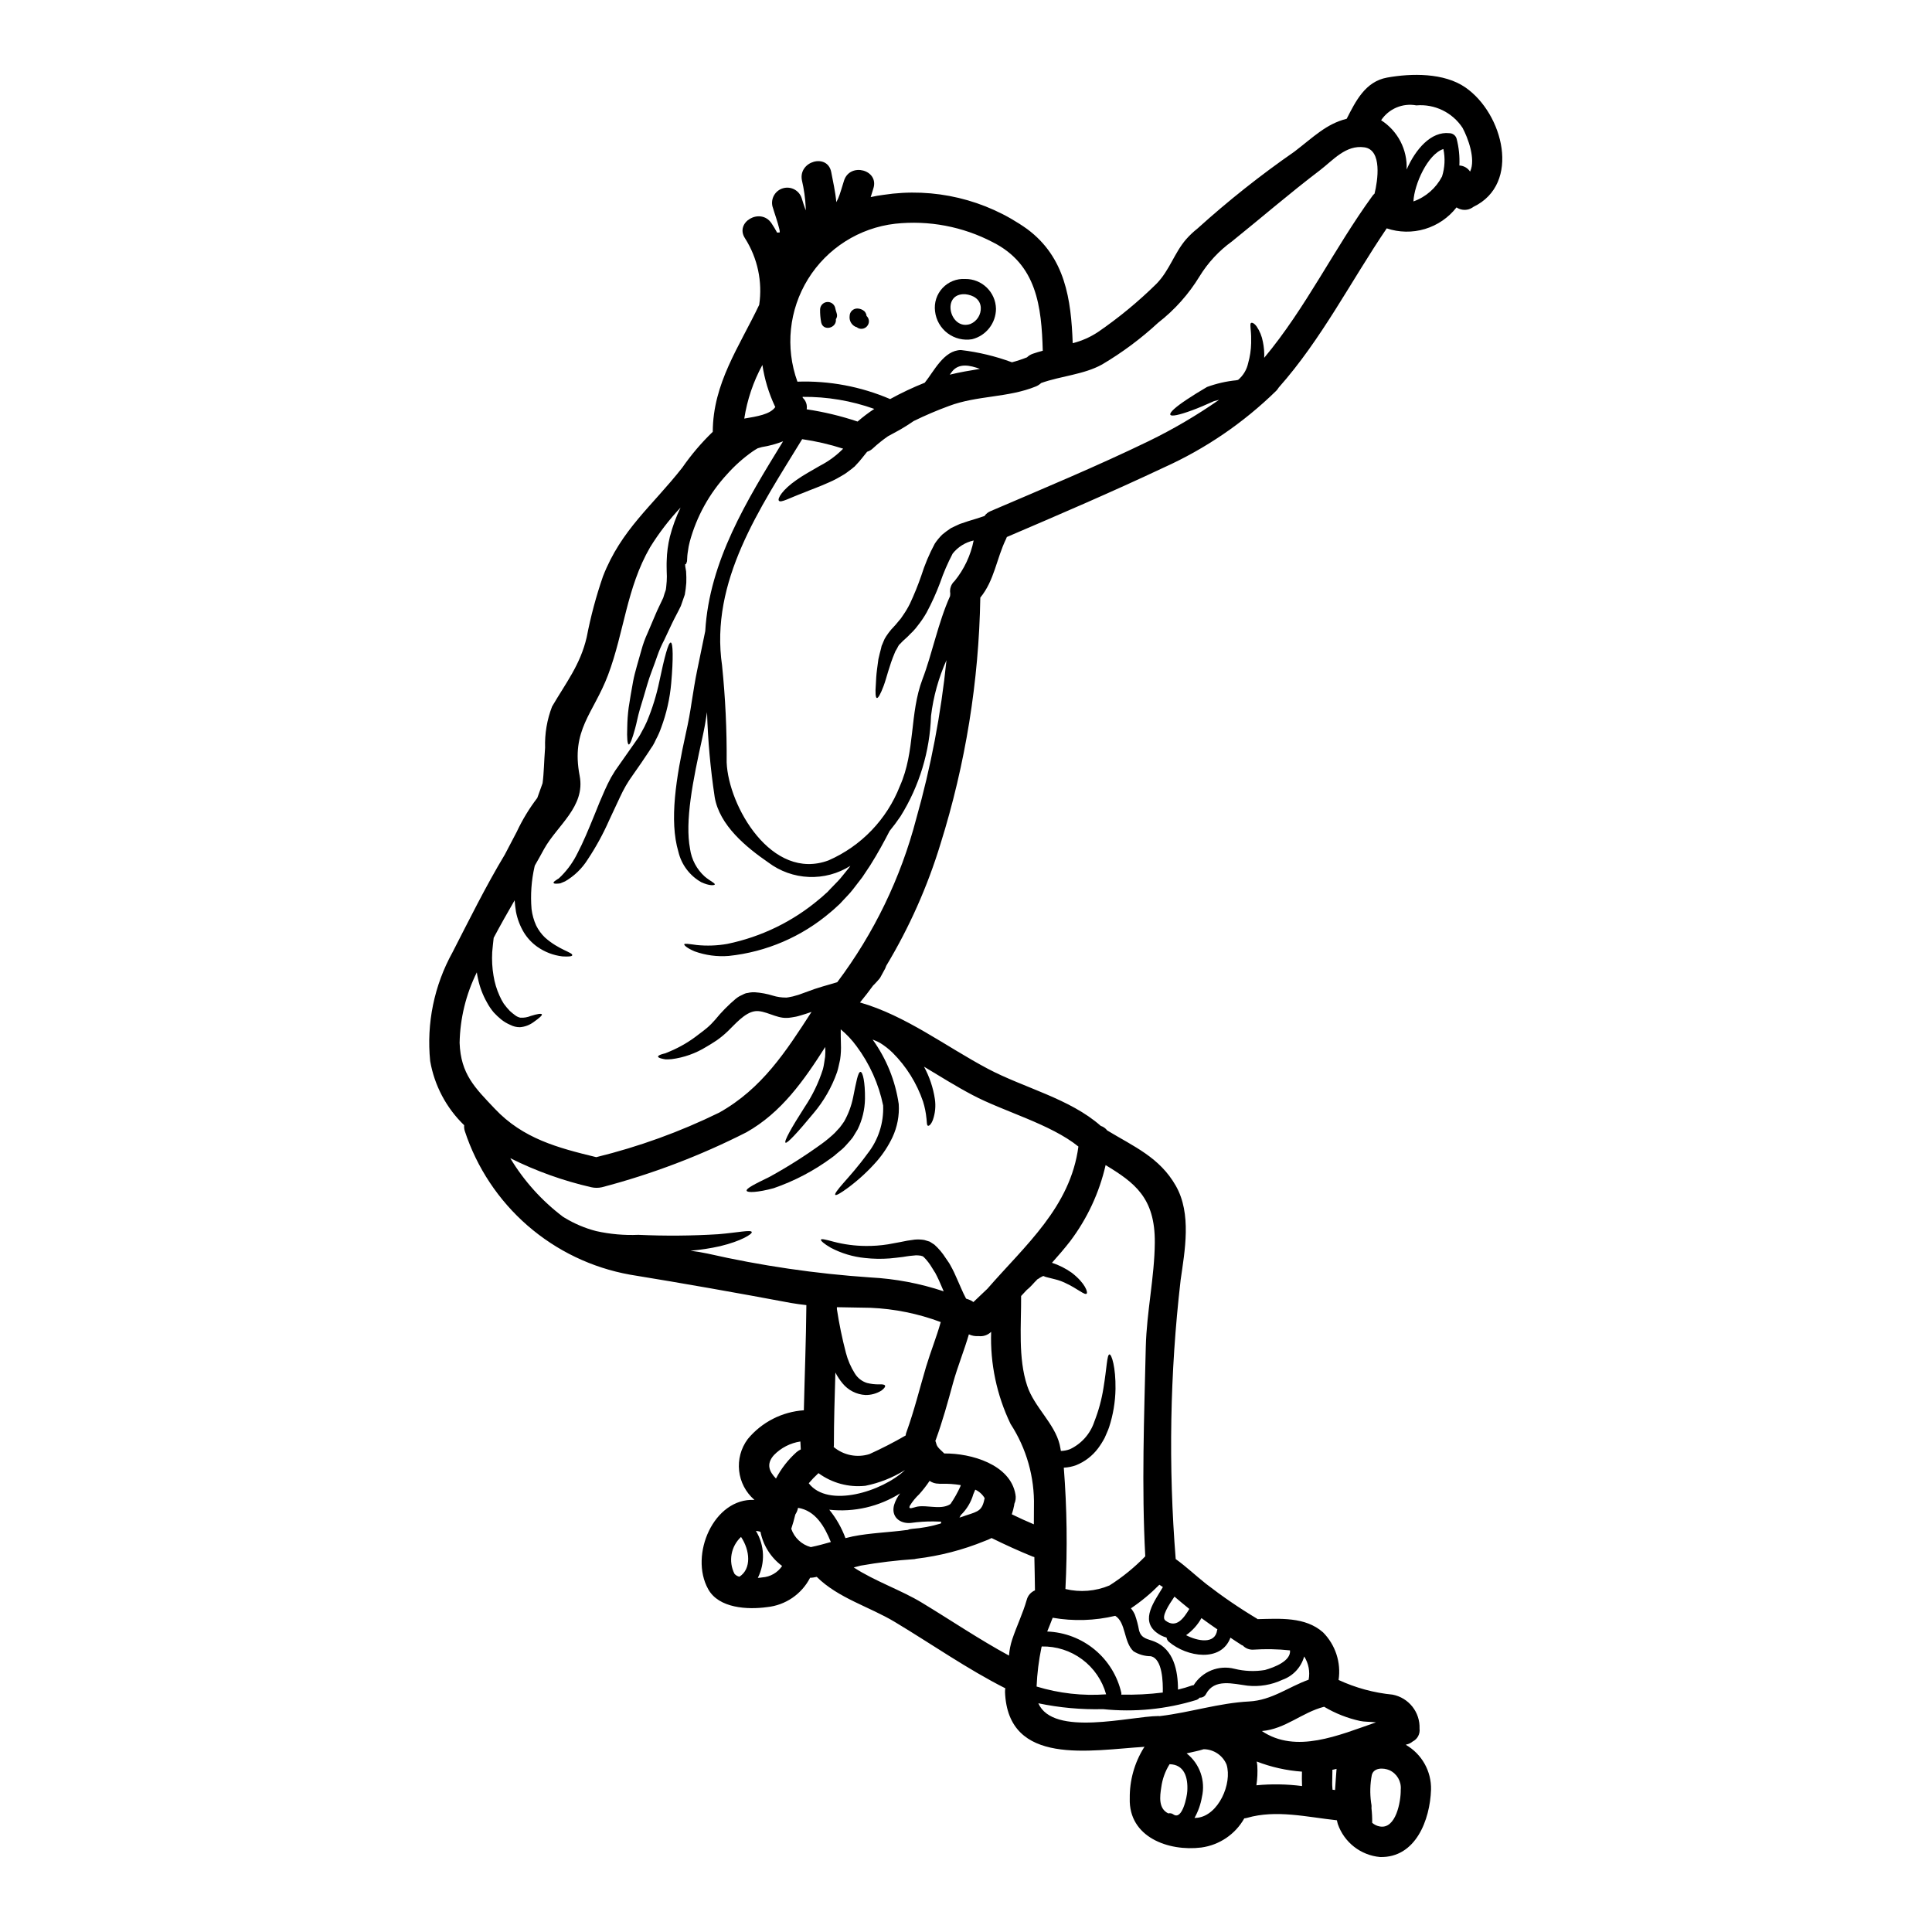 <?xml version="1.0" encoding="UTF-8"?>
<!-- Uploaded to: SVG Repo, www.svgrepo.com, Generator: SVG Repo Mixer Tools -->
<svg fill="#000000" width="800px" height="800px" version="1.1" viewBox="144 144 512 512" xmlns="http://www.w3.org/2000/svg">
 <g>
  <path d="m420.86 481.98h-0.027c0.027 0.109 0.027 0.137 0.027 0zm76.277 136.31 0.668 0.082c0.105-1.879 0.27-3.754 0.395-5.606-0.395 0.078-0.75 0.16-1.129 0.27 0 0.105 0.027 0.211 0.027 0.324 0 0.992-0.051 1.969-0.051 3.004l-0.004-0.004c-0.008 0.484 0.012 0.969 0.055 1.449 0 0.16 0.027 0.27 0.027 0.348v0.133zm-104.93-91.438c0.055 0.152 0.125 0.297 0.215 0.43 0.105 0.16 0.133 0.188 0.16 0.238 0.133 0.137 0.258 0.281 0.375 0.43 0.43 0.43 0.859 0.836 1.285 1.234 7.109-0.082 17.492 2.898 18.859 10.836v0.004c0.172 0.852 0.066 1.734-0.297 2.523-0.027 0.105 0 0.184-0.027 0.297v-0.004c-0.156 0.836-0.371 1.66-0.641 2.465 1.93 0.941 3.859 1.828 5.844 2.656 0-1.574 0-3.148 0.027-4.773 0.18-7.734-1.98-15.344-6.199-21.832-3.66-7.602-5.426-15.973-5.144-24.406-0.879 0.867-2.106 1.285-3.328 1.129-0.855 0.07-1.711-0.078-2.496-0.426-0.02-0.023-0.051-0.031-0.082-0.027-1.258 4.328-2.977 8.5-4.184 12.848-1.395 5.117-2.789 10.168-4.586 15.102-0.027 0.105-0.082 0.16-0.105 0.238-0.023 0.078 0.078 0.188 0.105 0.324 0.09 0.23 0.164 0.473 0.219 0.715zm140.15-359.67c10.004 6.918 14.805 25.504 2.144 31.621-0.398 0.297-0.844 0.523-1.316 0.672-1.086 0.305-2.25 0.117-3.191-0.512-2.129 2.727-5.051 4.727-8.367 5.723-3.312 0.992-6.852 0.934-10.133-0.168-9.551 14.078-17.254 29.379-28.629 42.191-0.008 0.031-0.023 0.062-0.051 0.082-0.172 0.285-0.379 0.551-0.617 0.789-8.664 8.473-18.75 15.355-29.801 20.332-13.711 6.465-27.656 12.445-41.574 18.402-0.051 0.164-0.113 0.324-0.191 0.477-2.574 5.285-3.086 11-6.84 15.586v0.004c-0.371 22.137-3.918 44.105-10.539 65.23-3.449 11.324-8.281 22.18-14.379 32.32l-0.297 0.75-0.43 0.789c-0.27 0.508-0.562 1.043-0.859 1.574l-0.023 0.051-0.027 0.027-0.16 0.238h-0.027l-0.078 0.109-0.188 0.211-0.395 0.457-0.809 0.859c-0.051 0.055-0.105 0.082-0.16 0.133-1.152 1.574-2.305 3.086-3.512 4.535 12.152 3.488 22.746 11.668 33.879 17.57 9.629 5.094 21.672 7.871 29.914 15.125v0.008c0.684 0.211 1.281 0.637 1.715 1.207 7.086 4.289 13.895 7.137 18.188 14.672 4.234 7.426 2.387 17.164 1.258 25.105h0.004c-2.832 24.504-3.262 49.227-1.289 73.816 2.812 2.016 5.336 4.43 8.047 6.574 4.32 3.344 8.836 6.43 13.523 9.238 0.027 0.047 0.062 0.082 0.105 0.113 5.902-0.133 12.664-0.672 17.355 3.488v-0.004c3.297 3.32 4.832 8.004 4.133 12.633 4.519 2.094 9.363 3.41 14.32 3.887 4.281 0.832 7.312 4.66 7.137 9.016 0.176 1.406-0.555 2.773-1.824 3.406-0.473 0.395-1.035 0.664-1.637 0.789-0.051 0.027-0.133 0.055-0.184 0.082h-0.004c4.25 2.438 6.82 7.012 6.691 11.906-0.27 7.992-4.051 18.055-13.488 17.84-5.133-0.453-9.523-3.875-11.215-8.742-0.105-0.324-0.16-0.672-0.238-0.996-7.965-0.859-16.094-2.871-23.82-0.641-0.238 0.066-0.48 0.113-0.727 0.133-2.383 4.223-6.609 7.082-11.414 7.727-8.691 1.07-19.23-2.754-18.938-12.988h0.004c-0.074-4.766 1.23-9.449 3.754-13.492 0.07-0.066 0.133-0.137 0.184-0.215-14.352 0.887-36.234 5.258-37-14.539h0.004c-0.004-0.324 0.023-0.645 0.078-0.965-10.113-5.117-19.527-11.723-29.266-17.57-6.785-4.078-14.992-6.297-20.707-11.961-0.273 0.066-0.551 0.121-0.832 0.16-0.309 0.051-0.621 0.078-0.934 0.078-2.246 4.359-6.539 7.285-11.414 7.781-5.094 0.699-12.793 0.352-15.609-4.797-5.016-9.055 1.504-24.172 12.285-23.617h-0.004c-4.734-4.082-5.508-11.129-1.766-16.141 3.699-4.465 9.07-7.219 14.855-7.613 0.215-9.281 0.59-18.59 0.668-27.871-1.367-0.16-2.707-0.324-4.051-0.562-14.297-2.68-28.379-5.176-42.73-7.512h0.004c-10.047-1.812-19.414-6.305-27.117-13.004-7.699-6.703-13.445-15.359-16.629-25.059-0.156-0.492-0.211-1.016-0.16-1.531-4.731-4.566-7.887-10.523-9.012-17.004-1.012-9.988 1.059-20.051 5.926-28.832 4.328-8.422 8.824-17.543 13.867-25.91 1.125-2.199 2.227-4.211 3.148-6.012 1.488-3.184 3.312-6.195 5.449-8.988 0.48-1.316 0.91-2.547 1.316-3.672 0.023-0.082 0.051-0.133 0.078-0.215 0.375-2.754 0.375-5.633 0.668-9.414-0.117-3.727 0.512-7.438 1.852-10.914 3.699-6.332 7.477-11.051 9.172-18.352 1.055-5.488 2.5-10.895 4.328-16.172 4.856-12.418 13.008-18.59 21.004-28.781 2.371-3.426 5.078-6.606 8.078-9.496 0.051-12.848 7-22.504 12.312-33.66v-0.004c0.898-6.113-0.426-12.348-3.734-17.57-2.898-4.328 4.078-8.316 6.977-4.051 0.562 0.832 1.047 1.66 1.504 2.496 0.133 0 0.238-0.027 0.395-0.027 0.152 0 0.188-0.027 0.297-0.027v-0.188c0-0.133-0.027-0.238-0.027-0.32h-0.004c-0.039-0.129-0.066-0.258-0.078-0.391-0.484-2.039-1.234-4.023-1.828-6.035-0.48-2.102 0.777-4.207 2.852-4.781 2.078-0.574 4.238 0.586 4.902 2.637 0.297 1.07 0.695 2.144 1.07 3.242v-0.789c-0.121-2.43-0.461-4.844-1.016-7.211-0.969-5.07 6.785-7.242 7.777-2.144 0.43 2.336 1.098 5.176 1.344 7.965 0.156-0.297 0.297-0.617 0.48-0.969 0.539-1.203 1.074-3.242 1.574-4.773 1.609-4.91 9.387-2.812 7.754 2.144-0.242 0.723-0.457 1.477-0.695 2.254 1.105-0.254 2.223-0.449 3.348-0.59 13.398-2.059 27.074 1.188 38.117 9.055 10.113 7.512 11.645 18.641 12.07 30.258v-0.004c2.383-0.602 4.644-1.598 6.691-2.953 5.535-3.801 10.723-8.082 15.504-12.793 3.488-3.566 4.723-8.18 7.871-11.809h0.004c0.902-1.027 1.902-1.969 2.977-2.816 8.121-7.34 16.703-14.148 25.695-20.387 5.152-3.938 8.422-7.348 13.867-8.719 2.391-4.691 4.938-9.867 10.707-10.914 6.481-1.164 15.098-1.301 20.758 2.617zm1.23 22.289c1.574-3.301-0.617-9.055-2.012-11.613-2.684-4.066-7.375-6.344-12.23-5.93-3.621-0.676-7.293 0.875-9.332 3.938 2.172 1.391 3.941 3.328 5.129 5.621s1.746 4.859 1.629 7.438c2.363-5.387 6.469-10.164 11.32-9.629 0.902 0.004 1.691 0.609 1.93 1.477 0.602 2.312 0.844 4.699 0.727 7.086 1.148 0.051 2.207 0.652 2.84 1.613zm-7.43 1.285v0.004c0.742-2.356 0.863-4.859 0.352-7.269-4.184 1.395-7.727 9.387-7.938 13.895l-0.004-0.004c3.281-1.16 5.996-3.531 7.59-6.621zm-16.531 437.27c4.328 0.836 5.637-6.691 5.582-9.711v0.004c0.215-2.199-0.992-4.289-3.004-5.203-1.574-0.668-4.184-0.723-4.668 1.316-0.453 2.379-0.516 4.812-0.191 7.215 0.117 0.5 0.156 1.016 0.109 1.531 0.145 1.289 0.207 2.59 0.188 3.887 0.566 0.496 1.254 0.828 1.992 0.965zm-1.359-432.7c0.832-3.379 2.117-11.613-2.707-12.285-4.91-0.695-8.238 3.383-11.777 6.09-8.047 6.117-15.477 12.551-23.281 18.828v0.004c-3.457 2.492-6.383 5.648-8.613 9.281-2.879 4.727-6.598 8.887-10.969 12.285-4.547 4.203-9.527 7.91-14.859 11.062-4.828 2.68-10.973 3.055-16.137 4.91-0.406 0.379-0.879 0.688-1.395 0.906-7.43 3.031-15.559 2.363-23.043 5.18h0.004c-3.188 1.168-6.316 2.504-9.363 3.996-0.695 0.484-1.473 0.992-2.387 1.555-1.395 0.887-2.816 1.574-4.453 2.496h0.004c-1.379 0.957-2.688 2.008-3.918 3.148-0.445 0.434-0.984 0.754-1.574 0.941-0.156 0.184-0.32 0.395-0.48 0.59-0.539 0.641-1.074 1.395-1.637 2.012l-1.184 1.289-0.184 0.16-0.082 0.051-0.133 0.109-0.238 0.211c-0.723 0.512-1.398 1.102-2.094 1.531-0.695 0.43-1.422 0.832-2.09 1.203-0.668 0.375-1.344 0.672-2.012 0.969-2.602 1.18-4.91 1.969-6.762 2.754-3.621 1.34-6.008 2.754-6.492 2.09-0.43-0.535 0.887-2.871 4.641-5.473 1.797-1.285 4.023-2.496 6.328-3.836v0.004c2.246-1.164 4.293-2.676 6.066-4.481-3.547-1.145-7.18-1.984-10.863-2.519-11.137 18.238-24.516 37.633-21.219 60.027l-0.004 0.004c0.871 8.508 1.277 17.059 1.211 25.613 0.457 11.586 11.934 31.598 27.008 25.977 8.66-3.793 15.453-10.871 18.895-19.68 4.129-9.23 2.519-19.207 6.008-28.379 2.523-6.574 4.133-14.957 7.297-21.973 0-0.105 0.027-0.184 0.027-0.297 0-0.109 0.027-0.27 0.027-0.395v0.008c-0.223-1.234 0.215-2.496 1.152-3.328 2.531-3.109 4.262-6.793 5.043-10.73-2.195 0.484-4.156 1.707-5.555 3.461-1.316 2.504-2.438 5.106-3.356 7.781-1.008 2.684-2.188 5.301-3.543 7.828-0.691 1.227-1.48 2.391-2.359 3.488l-0.562 0.723c-0.395 0.484-0.512 0.539-0.75 0.836-0.484 0.453-0.914 0.91-1.367 1.367-0.395 0.395-0.836 0.75-1.234 1.125-0.27 0.297-0.562 0.59-0.832 0.859-0.297 0.16-0.562 0.863-0.789 1.234l-0.395 0.668-0.055 0.133-0.133 0.324c-1.449 3.383-2.144 6.652-2.949 8.773-0.805 2.121-1.422 3.215-1.77 3.148-0.352-0.066-0.457-1.371-0.27-3.621 0.055-1.125 0.105-2.441 0.324-4.051 0.105-0.789 0.238-1.664 0.348-2.602 0.188-0.914 0.457-1.906 0.723-2.926l0.082-0.395 0.051-0.188 0.027-0.105 0.133-0.27 0.297-0.723c0.195-0.543 0.457-1.059 0.789-1.531 0.387-0.586 0.805-1.148 1.258-1.688 0.395-0.43 0.789-0.887 1.207-1.316 0.348-0.43 0.695-0.859 1.07-1.285h0.004c0.156-0.168 0.301-0.344 0.426-0.535l0.535-0.789v0.004c0.664-0.957 1.258-1.961 1.773-3.004 1.121-2.398 2.117-4.852 2.981-7.356 0.926-2.945 2.129-5.805 3.594-8.527 0.57-0.859 1.23-1.66 1.965-2.387 0.734-0.617 1.504-1.191 2.309-1.715 0.789-0.395 1.574-0.75 2.336-1.102 0.75-0.238 1.504-0.508 2.227-0.75 1.609-0.48 3.004-0.91 4.328-1.367 0.402-0.578 0.961-1.023 1.609-1.289 14.027-6.012 28.137-11.883 41.871-18.535 6.508-3.164 12.758-6.832 18.695-10.969-0.484 0.105-0.887 0.211-1.344 0.348-2.144 0.965-4.078 1.797-5.766 2.414-3.41 1.262-5.609 1.742-5.82 1.156-0.211-0.586 1.504-2.094 4.426-4.027 1.477-0.992 3.301-2.117 5.312-3.297 2.5-0.914 5.106-1.512 7.75-1.773l0.484-0.105c1.363-1.148 2.301-2.719 2.668-4.461 0.492-1.727 0.754-3.512 0.789-5.309 0.035-1.227-0.008-2.453-0.133-3.676-0.055-0.887-0.16-1.555 0.16-1.66 0.238-0.109 0.789 0.078 1.422 0.938 0.832 1.227 1.398 2.617 1.66 4.074 0.293 1.395 0.41 2.82 0.352 4.242 11.051-13.227 18.5-28.891 28.617-42.812 0.172-0.258 0.379-0.488 0.617-0.691zm0.395 405.11c-1.574-0.16-3.242-0.133-4.156-0.352v0.004c-3.387-0.73-6.629-2.008-9.605-3.781-5.926 1.531-10.234 5.902-16.496 6.438 9.051 6.082 20.289 1.141 30.266-2.312zm-17.863-11.293v0.004c0.414-2.133-0.008-4.344-1.18-6.172-0.797 2.883-2.957 5.195-5.781 6.191-2.879 1.352-6.07 1.887-9.23 1.555-3.832-0.484-8.77-1.969-10.996 2.199-0.312 0.641-0.98 1.023-1.691 0.965-0.219 0.281-0.516 0.496-0.855 0.617-8.004 2.473-16.426 3.301-24.758 2.441-5.754 0.145-11.508-0.379-17.141-1.555 3.938 8.957 24.328 3.434 31.816 3.379 0.133 0 0.238 0.027 0.348 0.027 0.105 0 0.105-0.027 0.16-0.027 7.871-0.938 15.582-3.461 23.527-3.859 6.066-0.328 10.395-3.844 15.789-5.769zm-1.742 28.191c-0.055-1.258-0.055-2.519-0.027-3.832-4.109-0.293-8.148-1.199-11.988-2.684 0.051 0.352 0.133 0.695 0.156 1.074 0.105 1.746 0.027 3.5-0.238 5.231 4.027-0.391 8.09-0.32 12.105 0.203zm-9.84-30.766c2.547-0.723 6.918-2.391 6.652-5.203v0.004c-3.242-0.348-6.512-0.41-9.766-0.191-1.035 0.051-2.039-0.352-2.754-1.102-0.094-0.027-0.184-0.062-0.27-0.105-1.02-0.641-2.012-1.316-3.004-1.969-2.418 6.547-11.48 5.203-16.34 1.07h0.004c-0.324-0.281-0.531-0.672-0.586-1.098-0.988-0.27-1.91-0.734-2.715-1.371-4.328-3.379-0.43-8.312 1.742-12.016-0.297-0.211-0.617-0.395-0.938-0.613h0.004c-2.301 2.328-4.824 4.422-7.539 6.246 0.441 0.527 0.805 1.113 1.07 1.742 0.469 1.32 0.828 2.676 1.074 4.051 0.59 2.336 2.414 2.305 4.129 3.031 5.07 2.066 6.199 7.676 6.199 12.719 1.289-0.309 2.559-0.684 3.809-1.129 0.113-0.027 0.23-0.047 0.348-0.051 2.285-3.652 6.668-5.406 10.836-4.332 2.633 0.648 5.371 0.758 8.047 0.316zm-17.867 39.16c5.555-0.668 9.254-9.055 7.699-14.105-1.023-2.449-3.418-4.047-6.07-4.059-1.371 0.453-3.004 0.723-4.508 1.098v0.004c3.477 2.738 5.055 7.246 4.051 11.559-0.332 1.949-1 3.828-1.969 5.555 0.238-0.027 0.535-0.027 0.801-0.055zm5.203-49.754 0.078-0.16c-1.449-0.965-2.844-2.012-4.234-3.004-1.004 1.797-2.394 3.344-4.074 4.531 2.977 1.551 7.723 2.535 8.234-1.375zm-7.906 42.668c0.211-3.566-0.75-7.027-4.695-7.109-1.16 1.848-1.91 3.926-2.199 6.09-0.395 2.496-0.789 5.66 1.852 6.945h-0.004c0.488-0.117 1.004-0.008 1.398 0.297 2.336 1.582 3.594-4.84 3.648-6.223zm0.535-48.254c-1.316-1.043-2.629-2.172-3.938-3.269-1.422 2.09-3.621 5.391-2.414 6.328 2.922 2.254 4.902-0.656 6.352-3.062zm-7.031 22.156c0.055-2.574-0.023-9.008-3.215-9.629-1.613-0.008-3.191-0.465-4.559-1.316-2.629-2.469-1.969-7.644-4.828-9.387h-0.004c-5.434 1.297-11.07 1.469-16.574 0.508-0.457 1.234-0.965 2.441-1.449 3.648 4.621 0.176 9.055 1.871 12.609 4.824 3.555 2.953 6.035 7 7.051 11.512 0.008 0.129-0.004 0.262-0.027 0.391 3.676 0.086 7.352-0.102 11-0.555zm-2.117-119.23c0.105-11.91-5.391-15.91-13.035-20.551-1.672 7.324-4.883 14.207-9.414 20.199-1.527 1.969-3.148 3.836-4.801 5.688 1.875 0.617 3.648 1.512 5.258 2.652 3.594 2.789 4.289 5.18 3.938 5.512-0.484 0.539-2.496-1.367-5.609-2.785v-0.004c-0.848-0.414-1.738-0.738-2.652-0.969-0.562-0.133-1.125-0.297-1.715-0.43l-0.914-0.238-0.617-0.242-0.484 0.242-0.477 0.266-0.055 0.055-0.051 0.027-0.109 0.078-0.457 0.27v-0.004c-0.027 0.074-0.074 0.141-0.133 0.191-0.562 0.457-1.316 1.555-2.602 2.574-0.508 0.535-1.02 1.074-1.5 1.609 0.051 7.672-0.836 16.441 1.609 23.793 1.879 5.66 7.242 9.949 8.609 15.582 0.133 0.562 0.215 1.125 0.324 1.688h-0.004c0.836-0.02 1.66-0.18 2.441-0.48 3.059-1.457 5.383-4.106 6.438-7.324 1.129-2.879 1.938-5.875 2.414-8.93 0.887-5.309 0.914-8.77 1.574-8.852 0.562-0.078 1.688 3.352 1.609 9.148-0.059 3.434-0.625 6.844-1.688 10.109-0.297 0.941-0.789 1.879-1.18 2.848-0.516 0.98-1.109 1.922-1.773 2.812-1.496 1.988-3.508 3.527-5.82 4.453-1.043 0.379-2.137 0.598-3.242 0.645 0.836 10.699 0.98 21.441 0.43 32.16 3.887 0.938 7.977 0.605 11.664-0.941 3.457-2.191 6.641-4.785 9.496-7.723-0.992-18.59-0.297-36.723 0.137-55.496 0.219-9.211 2.312-18.492 2.391-27.633zm-31.332 117.64 0.004-0.004c5.961 1.816 12.211 2.519 18.426 2.066-1.027-3.707-3.262-6.969-6.352-9.266-3.09-2.301-6.856-3.5-10.707-3.418-0.027 0.105-0.055 0.184-0.082 0.27v-0.004c-0.707 3.41-1.137 6.871-1.285 10.352zm-13.031-105.42c10.004-11.504 22-21.621 24.117-37.688-7.402-5.981-19.875-9.305-28.055-13.648-4.293-2.254-8.559-4.938-12.852-7.512h-0.004c1.449 2.672 2.422 5.574 2.875 8.582 0.27 1.84 0.094 3.715-0.512 5.469-0.457 1.234-1.02 1.664-1.285 1.609-0.352-0.051-0.324-0.859-0.43-1.969l-0.004 0.004c-0.145-1.523-0.453-3.023-0.91-4.481-1.66-4.859-4.41-9.273-8.047-12.902-0.996-0.973-2.094-1.836-3.273-2.574-0.27-0.133-0.508-0.27-0.746-0.395-0.43-0.184-0.863-0.375-1.289-0.535h-0.004c3.652 5.059 6.027 10.926 6.922 17.098 0.195 3.027-0.379 6.055-1.664 8.801-1.082 2.273-2.461 4.391-4.106 6.297-2.297 2.625-4.871 5-7.672 7.082-1.969 1.449-3.148 2.117-3.379 1.879-0.227-0.238 0.59-1.344 2.172-3.148 1.582-1.805 3.938-4.402 6.356-7.754h0.004c2.875-3.629 4.348-8.168 4.156-12.793-1.172-5.691-3.578-11.055-7.055-15.711-1.203-1.652-2.609-3.148-4.184-4.453-0.027 1.207 0.027 2.547 0.051 3.891 0.059 1.371-0.012 2.746-0.211 4.106-0.297 1.152-0.43 2.223-0.832 3.406v-0.004c-1.398 3.961-3.508 7.633-6.223 10.836-4.293 5.203-6.977 8.051-7.402 7.805-0.512-0.297 1.527-3.938 5.07-9.465 2.074-3.09 3.699-6.457 4.824-10.004 0.273-0.965 0.395-2.199 0.59-3.352v-0.004c0.066-0.848 0.078-1.699 0.027-2.547-5.598 8.793-11.586 17.379-20.895 22.613-12.211 6.207-25.051 11.09-38.301 14.562-0.918 0.203-1.871 0.203-2.793 0-7.441-1.703-14.652-4.285-21.48-7.699 3.617 6.012 8.352 11.273 13.945 15.504 0.188 0.105 0.324 0.188 0.484 0.297 2.59 1.574 5.402 2.762 8.34 3.516 3.668 0.82 7.43 1.152 11.188 0.992 7.051 0.324 14.117 0.27 21.164-0.164 5.203-0.43 8.746-1.258 8.879-0.562 0.133 0.508-2.711 2.363-8.371 3.727-2.594 0.582-5.227 0.988-7.875 1.211 1.5 0.184 3.004 0.43 4.508 0.75 14.207 3.231 28.645 5.348 43.184 6.328 6.609 0.348 13.141 1.586 19.418 3.68-0.43-0.969-0.859-1.969-1.258-2.898-0.238-0.59-0.617-1.234-0.914-1.855l-0.105-0.211-0.055-0.055-0.27-0.43-0.543-0.875c-0.57-0.965-1.254-1.855-2.039-2.656-0.137-0.09-0.262-0.199-0.375-0.316-0.156-0.02-0.312-0.062-0.453-0.137-0.438-0.066-0.875-0.105-1.316-0.109l-1.664 0.16c-0.586 0.082-1.203 0.16-1.793 0.27-1.125 0.133-2.391 0.297-3.543 0.395h-0.004c-2.168 0.164-4.352 0.129-6.516-0.113-3.164-0.309-6.238-1.227-9.055-2.707-1.879-1.074-2.754-1.906-2.629-2.172 0.125-0.27 1.316 0 3.352 0.562h0.004c2.777 0.727 5.633 1.102 8.5 1.125 1.977 0.023 3.953-0.121 5.906-0.43 1.074-0.184 2.172-0.395 3.324-0.613 0.562-0.109 1.18-0.242 1.77-0.352 0.59-0.105 1.371-0.188 2.066-0.297v0.004c0.824-0.066 1.656-0.031 2.469 0.105 0.48 0.133 0.938 0.27 1.422 0.43 0.395 0.242 0.832 0.512 1.23 0.789 1.164 1.039 2.176 2.242 3.008 3.562l0.59 0.859 0.297 0.43 0.078 0.133 0.16 0.27 0.133 0.242c0.324 0.613 0.668 1.18 0.992 1.906 0.672 1.422 1.207 2.754 1.797 4.051 0.43 1.02 0.887 1.969 1.367 2.871 0.242 0.078 0.457 0.16 0.695 0.238h0.004c0.449 0.152 0.867 0.379 1.234 0.672 1.27-1.191 2.504-2.402 3.711-3.527zm12.043-247.79c0.859-0.297 1.742-0.562 2.629-0.789-0.324-11.695-1.574-22.879-13.227-28.758-7.949-4.16-16.957-5.867-25.883-4.906-9.531 1.098-18.039 6.496-23.09 14.652-5.051 8.16-6.09 18.18-2.82 27.203 8.43-0.289 16.816 1.289 24.57 4.613 2.965-1.633 6.027-3.078 9.172-4.332 2.441-3.004 5.043-8.637 9.633-8.66v0.004c4.609 0.543 9.137 1.633 13.488 3.242 1.348-0.359 2.676-0.797 3.973-1.312 0.441-0.426 0.973-0.754 1.555-0.957zm0.562 327.72c-0.023-2.926-0.105-5.871-0.16-8.824-0.137-0.023-0.266-0.059-0.395-0.105-3.699-1.504-7.32-3.148-10.941-4.938-0.59 0.305-1.199 0.57-1.828 0.789-5.805 2.371-11.902 3.949-18.129 4.695-0.16 0.027-0.297 0.078-0.484 0.105-4.766 0.316-9.512 0.887-14.215 1.715-0.617 0.16-1.23 0.324-1.879 0.484 5.582 3.648 12.633 6.035 18.051 9.336 7.672 4.641 15.184 9.734 23.098 14.027 0.109-1.461 0.398-2.902 0.855-4.293 1.18-3.543 2.816-6.863 3.836-10.457h0.004c0.289-1.145 1.098-2.082 2.188-2.535zm-18.238-19.875c3.41-1.098 4.238-1.312 4.91-4.559h-0.004c-0.578-0.992-1.449-1.781-2.492-2.258-0.16 0.395-0.324 0.789-0.512 1.207v0.004c-0.598 2.094-1.734 3.992-3.297 5.508-0.133 0.242-0.238 0.484-0.375 0.695 0.586-0.176 1.18-0.383 1.77-0.602zm3.648-303.83c-2.629-0.965-5.555-1.605-7.375 0.699-0.211 0.27-0.395 0.562-0.617 0.832 2.652-0.641 5.312-1.098 7.992-1.531zm-5.176 296.16c0.027-0.133 0.078-0.238 0.105-0.348-1.699-0.285-3.426-0.402-5.148-0.352-0.242 0.02-0.484 0.012-0.723-0.027-0.855 0.004-1.691-0.258-2.391-0.746-0.832 1.246-1.75 2.43-2.754 3.543-0.953 0.895-1.785 1.914-2.469 3.027-0.59 1.262 1.102 0.395 2.039 0.242 2.469-0.395 5.512 0.668 7.871-0.242 0.309-0.105 0.598-0.258 0.859-0.453 1.008-1.469 1.879-3.023 2.609-4.644zm-5.176 9.82c0.02-0.164 0.055-0.328 0.105-0.484-0.695 0-1.398-0.027-2.039-0.055-2-0.02-4 0.113-5.984 0.391-2.949 0.297-5.363-1.637-4.453-4.828h0.004c0.34-1.086 0.875-2.106 1.574-3.004-5.59 3.519-12.207 5.047-18.777 4.332 1.836 2.258 3.285 4.805 4.293 7.535 0.645-0.133 1.258-0.324 1.906-0.457 4.723-0.938 9.469-1.047 14.219-1.688h-0.004c0.078-0.016 0.16-0.016 0.238 0 0.426-0.184 0.883-0.293 1.344-0.324 2.57-0.188 5.109-0.664 7.574-1.418zm1.5-228.8c-2.102 4.691-3.484 9.672-4.102 14.773-0.305 9.426-3.094 18.605-8.078 26.613-0.91 1.34-1.879 2.652-2.898 3.891-1.422 2.754-3.082 5.848-5.148 9.121-0.668 1.02-1.395 2.09-2.094 3.148-0.832 1.074-1.66 2.144-2.519 3.269-0.859 1.125-1.797 1.988-2.711 3.008l-0.695 0.75-0.859 0.789c-0.535 0.484-1.07 0.992-1.637 1.449v-0.004c-7.606 6.5-17.004 10.543-26.953 11.586-3.07 0.25-6.156-0.164-9.055-1.207-1.969-0.832-2.816-1.609-2.754-1.879 0.062-0.27 1.285-0.078 3.269 0.188v0.004c2.719 0.281 5.465 0.184 8.156-0.297 9-1.855 17.395-5.941 24.402-11.883 0.535-0.395 0.992-0.859 1.473-1.285l0.672-0.59 0.695-0.75c0.914-0.992 1.934-1.93 2.754-2.898 0.824-0.969 1.531-1.906 2.277-2.812 0.109-0.16 0.215-0.324 0.324-0.457l0.004-0.004c-3.281 2.074-7.121 3.102-11 2.941-3.879-0.156-7.621-1.492-10.727-3.824-5.871-4.051-12.988-9.84-14.242-17.41h0.004c-1.117-7.434-1.793-14.926-2.016-22.438-0.32 2.172-0.723 4.43-1.203 6.602-2.602 11.668-4.695 22.367-3.297 29.637l-0.004 0.004c0.398 2.82 1.773 5.41 3.891 7.32 1.5 1.262 2.812 1.77 2.652 2.121-0.105 0.211-1.34 0.43-3.621-0.645-3.027-1.73-5.199-4.633-6.008-8.02-2.469-8.289-0.617-19.68 1.969-31.387 0.672-2.977 1.152-5.633 1.574-8.5 0.457-2.789 0.859-5.512 1.398-8.074 0.789-3.836 1.527-7.375 2.172-10.539 1.098-18.562 10.996-34.605 20.625-50.293v-0.004c-1.809 0.711-3.688 1.223-5.606 1.527-0.352 0.082-0.75 0.215-1.125 0.324-0.457 0.27-0.914 0.535-1.371 0.859-2.465 1.738-4.723 3.754-6.731 6.008-4.699 5.082-8.098 11.227-9.902 17.906-0.219 0.828-0.383 1.672-0.484 2.523-0.051 0.395-0.133 0.746-0.156 1.203l-0.082 1.449-0.238 0.699-0.242 0.078v0.484l0.242 1.449h-0.004c0.07 0.992 0.086 1.984 0.051 2.977-0.078 1.055-0.207 2.106-0.395 3.148-0.348 1.02-0.695 2.012-1.047 3.004-0.789 1.664-1.605 3.059-2.387 4.723-0.695 1.477-1.371 2.926-2.039 4.328h0.004c-0.707 1.332-1.309 2.715-1.801 4.133-0.938 2.785-2.039 5.336-2.707 7.723-0.668 2.387-1.367 4.586-1.934 6.492-0.566 1.906-0.859 3.703-1.258 5.07-0.75 2.789-1.344 4.293-1.688 4.238-0.348-0.055-0.512-1.66-0.395-4.535 0.023-1.75 0.148-3.496 0.375-5.231 0.324-2.062 0.695-4.398 1.18-6.969 0.484-2.574 1.395-5.312 2.199-8.289 0.418-1.547 0.965-3.055 1.633-4.508 0.645-1.527 1.316-3.113 2.012-4.723 0.59-1.449 1.449-3.113 2.148-4.641 0.184-0.699 0.43-1.371 0.668-2.066 0.133-0.723 0.16-1.504 0.238-2.254l0.004-0.004c0.055-0.863 0.055-1.734 0-2.602l-0.023-1.367v-0.859l0.023-0.695v0.004c0.051-2.125 0.332-4.234 0.836-6.301 0.688-2.672 1.637-5.269 2.84-7.754-3.035 3.231-5.738 6.754-8.07 10.52-6.25 10.781-6.867 22.48-11.16 33.879-3.891 10.273-9.871 14.484-7.512 26.715 1.555 8.156-5.984 13.145-9.445 19.398-0.789 1.473-1.609 2.922-2.441 4.367l-0.082 0.324v-0.004c-0.832 3.676-1.098 7.457-0.785 11.211 0.184 1.516 0.598 2.988 1.23 4.375 0.586 1.172 1.363 2.238 2.309 3.148 3.703 3.324 7.477 3.969 7.242 4.723-0.051 0.297-0.938 0.395-2.602 0.297-2.394-0.281-4.684-1.156-6.652-2.547-1.438-1.016-2.648-2.312-3.566-3.812-1.016-1.699-1.723-3.562-2.094-5.508-0.16-0.992-0.27-1.969-0.348-3.004-1.906 3.297-3.781 6.598-5.555 9.949-0.16 1.258-0.27 2.574-0.395 3.836l0.004 0.004c-0.113 2.062 0 4.129 0.344 6.168 0.289 1.852 0.832 3.656 1.609 5.363 0.312 0.719 0.684 1.406 1.102 2.066 0.488 0.68 1.027 1.324 1.609 1.93 0.457 0.418 0.941 0.812 1.445 1.18 0.398 0.301 0.855 0.512 1.344 0.617 0.941 0.059 1.883-0.098 2.754-0.457 1.77-0.562 2.816-0.695 2.953-0.43 0.133 0.27-0.645 0.965-2.172 2.039-1.055 0.789-2.309 1.266-3.621 1.371-0.898 0.012-1.781-0.203-2.574-0.617-0.875-0.371-1.691-0.859-2.434-1.453-0.684-0.562-1.328-1.172-1.93-1.82-0.703-0.828-1.316-1.727-1.824-2.688-1.105-1.949-1.902-4.055-2.363-6.25-0.133-0.566-0.242-1.137-0.316-1.715-2.883 5.82-4.441 12.203-4.562 18.695 0.297 8.289 4.078 11.91 9.309 17.438 7.512 7.965 16.734 10.379 26.902 12.848 11.258-2.754 22.184-6.711 32.59-11.809 11.293-6.328 17.648-16.137 24.461-26.688-0.508 0.16-1.02 0.348-1.574 0.535-0.832 0.238-1.77 0.562-2.523 0.723l-1.07 0.188-0.562 0.078v0.004c-0.273 0.043-0.555 0.062-0.832 0.055-2.812 0.16-5.816-2.094-8.395-1.77-2.785 0.352-5.445 3.621-7.375 5.445l-0.004-0.004c-0.871 0.832-1.805 1.594-2.789 2.285-1.07 0.723-1.852 1.18-2.754 1.715h-0.004c-2.797 1.734-5.934 2.852-9.199 3.269-0.617 0.055-1.152 0.055-1.609 0.055-0.43-0.082-0.789-0.133-1.07-0.215-0.59-0.16-0.887-0.32-0.914-0.508s0.297-0.395 0.859-0.59c0.297-0.105 0.645-0.188 1.074-0.297 0.348-0.16 0.789-0.324 1.23-0.512 2.699-1.137 5.234-2.633 7.535-4.449 0.695-0.508 1.637-1.23 2.277-1.77l0.004-0.004c0.77-0.656 1.484-1.375 2.144-2.144 1.641-2.016 3.461-3.871 5.445-5.547 0.32-0.262 0.664-0.496 1.02-0.703 0.43-0.211 0.859-0.43 1.316-0.641l0.184-0.055 0.082-0.051h0.004c0.113-0.023 0.23-0.051 0.344-0.082l0.242-0.027 0.508-0.105 0.004-0.004c0.461-0.074 0.93-0.102 1.395-0.078 1.621 0.117 3.219 0.418 4.773 0.895 1.094 0.34 2.234 0.512 3.379 0.508h0.27l0.535-0.078 1.074-0.215c0.668-0.16 1.152-0.352 1.742-0.508 1.395-0.512 2.734-0.996 4.074-1.477 0.723-0.242 1.449-0.457 2.148-0.672 0.699-0.215 1.422-0.43 2.117-0.613 0.59-0.16 1.152-0.352 1.715-0.512l0.004-0.004c9.727-12.934 16.836-27.641 20.922-43.297 3.891-13.758 6.57-27.832 8.02-42.055zm-5.391 187.2c1.18-3.938 2.754-7.805 3.863-11.777-5.969-2.234-12.254-3.512-18.617-3.781-2.949-0.078-5.926-0.078-8.902-0.16l-0.004 0.496c0.594 3.898 1.391 7.769 2.387 11.586 0.5 1.934 1.297 3.781 2.363 5.473 0.73 1.199 1.875 2.098 3.219 2.523 1.043 0.262 2.117 0.387 3.191 0.371 0.938-0.051 1.5 0.055 1.609 0.352 0.109 0.297-0.242 0.75-0.992 1.316v-0.004c-1.266 0.781-2.727 1.18-4.211 1.156-2.379-0.129-4.59-1.262-6.09-3.113-0.727-0.879-1.355-1.832-1.875-2.844-0.188 6.438-0.395 12.848-0.395 19.285v0.004c-0.004 0.152-0.02 0.305-0.051 0.453 2.629 2.199 6.195 2.906 9.465 1.879 3.281-1.484 6.488-3.133 9.605-4.938 0.031-0.336 0.113-0.668 0.246-0.977 2.047-5.684 3.469-11.508 5.184-17.301zm-5.606 27.438h-0.004c-3.223 2.016-6.785 3.43-10.512 4.176-4.414 0.469-8.84-0.73-12.418-3.352-0.055 0.051-0.082 0.105-0.137 0.133-0.867 0.797-1.684 1.645-2.441 2.547 5.125 6.691 19.527 2.184 25.508-3.504zm-12.57-277.86c1.398-1.215 2.875-2.336 4.426-3.352-6.094-2.176-12.52-3.254-18.988-3.191 0 0.082 0.027 0.16 0.027 0.242 0.848 0.773 1.242 1.926 1.047 3.059 4.582 0.684 9.098 1.77 13.488 3.242zm-7.086 296.93c-1.664-4.133-4.078-8.316-8.691-9.055v0.004c-0.121 0.629-0.367 1.23-0.723 1.77-0.297 1.285-0.672 2.547-1.074 3.781 0.809 2.379 2.75 4.199 5.176 4.856 1.789-0.363 3.562-0.848 5.332-1.355zm-7.965-24.547c-0.027-0.695-0.055-1.395-0.109-2.09v0.004c-2.664 0.402-5.121 1.664-7 3.594-2.144 2.387-1.234 4.398 0.535 6.223 1.375-2.633 3.211-4.996 5.422-6.977 0.352-0.305 0.746-0.559 1.172-0.75zm-6.742-276.25c-0.023-0.055-0.078-0.082-0.105-0.16-1.633-3.481-2.754-7.172-3.328-10.973-2.41 4.426-4.035 9.234-4.801 14.215 3.379-0.578 6.867-1.098 8.234-3.082zm-3.461 310.18c2.129-0.141 4.07-1.262 5.258-3.031-2.973-2.195-5.019-5.422-5.738-9.051-0.391-0.129-0.797-0.211-1.207-0.242 2.309 3.785 2.5 8.488 0.508 12.449 0.395-0.016 0.789-0.059 1.18-0.125zm-6.062-0.188c3.246-2.066 2.816-7 0.43-10.539-2.688 2.504-3.398 6.484-1.742 9.762 0.34 0.398 0.801 0.672 1.312 0.777z"/>
  <path d="m399.79 217.93c4.43-0.047 8.07 3.484 8.156 7.91-0.023 3.816-2.629 7.133-6.332 8.059-2.293 0.383-4.644-0.195-6.5-1.594-1.855-1.398-3.055-3.5-3.316-5.809-0.293-2.25 0.434-4.508 1.98-6.164s3.75-2.539 6.012-2.402zm1.422 11.91c1.715-0.738 2.793-2.461 2.707-4.328-0.133-2.277-2.062-3.324-4.129-3.543-6.543-0.312-4.023 9.828 1.422 7.871z"/>
  <path d="m373.63 227.72c0.688 0.613 0.844 1.625 0.371 2.418-0.266 0.465-0.707 0.805-1.223 0.941-0.52 0.137-1.07 0.059-1.531-0.219-0.035-0.035-0.07-0.07-0.098-0.109-0.176-0.051-0.348-0.117-0.512-0.188-1.031-0.531-1.621-1.645-1.477-2.793 0-0.535 0.211-1.047 0.59-1.422 0.379-0.379 0.891-0.59 1.426-0.59 0.699 0.004 1.375 0.262 1.902 0.727 0.266 0.285 0.449 0.637 0.539 1.02 0.012 0.07 0.016 0.145 0.012 0.215z"/>
  <path d="m372.05 428.06c0.59 0.027 1.234 2.656 1.18 7.164-0.047 2.789-0.707 5.535-1.93 8.043-0.43 0.695-0.859 1.395-1.285 2.117-0.512 0.699-1.129 1.344-1.719 2.016h-0.004c-0.543 0.637-1.156 1.211-1.82 1.719l-0.941 0.789-0.453 0.395c-0.43 0.348-0.43 0.293-0.645 0.48v-0.004c-4.691 3.469-9.883 6.199-15.398 8.102-4.234 1.152-6.969 1.234-7.16 0.695-0.215-0.641 2.305-1.852 6.117-3.727 4.785-2.633 9.402-5.562 13.824-8.77 1.207-0.879 2.356-1.836 3.434-2.871 0.43-0.512 0.91-0.941 1.312-1.426s0.75-1.043 1.129-1.555c1.125-1.988 1.93-4.141 2.387-6.383 0.82-4.078 1.305-6.84 1.973-6.785z"/>
  <path d="m365.73 227.02c0.191 0.527 0.113 1.117-0.211 1.574 0.27 2.363-3.352 3.297-3.891 0.859v-0.004c-0.219-1.137-0.316-2.297-0.293-3.457 0.031-0.988 0.773-1.812 1.754-1.945 0.98-0.133 1.918 0.461 2.211 1.406 0.117 0.527 0.258 1.051 0.43 1.566z"/>
  <path d="m321.77 314.28c0.59 0.105 0.695 4.156 0.105 10.809-0.352 4.016-1.246 7.969-2.656 11.746-0.379 1.086-0.844 2.141-1.391 3.148-0.25 0.574-0.539 1.133-0.859 1.668-0.352 0.48-0.668 0.992-0.992 1.5-1.344 2.039-2.754 4.106-4.184 6.117l-1.074 1.555-0.859 1.398c-0.562 0.992-1.098 2.012-1.574 3.059-0.992 2.144-1.969 4.184-2.871 6.141l0.004-0.004c-1.598 3.617-3.5 7.09-5.688 10.379-1.492 2.375-3.539 4.356-5.965 5.766-0.508 0.211-0.938 0.395-1.285 0.535h-0.004c-0.301 0.051-0.605 0.078-0.91 0.082-0.508 0.023-0.789-0.027-0.859-0.188-0.07-0.16 0.133-0.395 0.562-0.668 0.25-0.191 0.512-0.363 0.789-0.512 0.211-0.211 0.484-0.457 0.789-0.75l-0.004-0.004c1.703-1.738 3.113-3.742 4.184-5.926 1.477-2.789 2.949-6.328 4.586-10.352 0.789-2.012 1.664-4.133 2.656-6.356 0.48-1.102 1.043-2.227 1.66-3.383l1.074-1.77 1.07-1.527c1.426-2.039 2.816-4.027 4.16-5.926l0.992-1.426 0.004-0.004c0.285-0.438 0.551-0.895 0.785-1.363 0.539-0.93 1.023-1.887 1.449-2.871 1.422-3.41 2.519-6.949 3.273-10.566 1.34-6.367 2.387-10.395 3.031-10.309z"/>
 </g>
</svg>